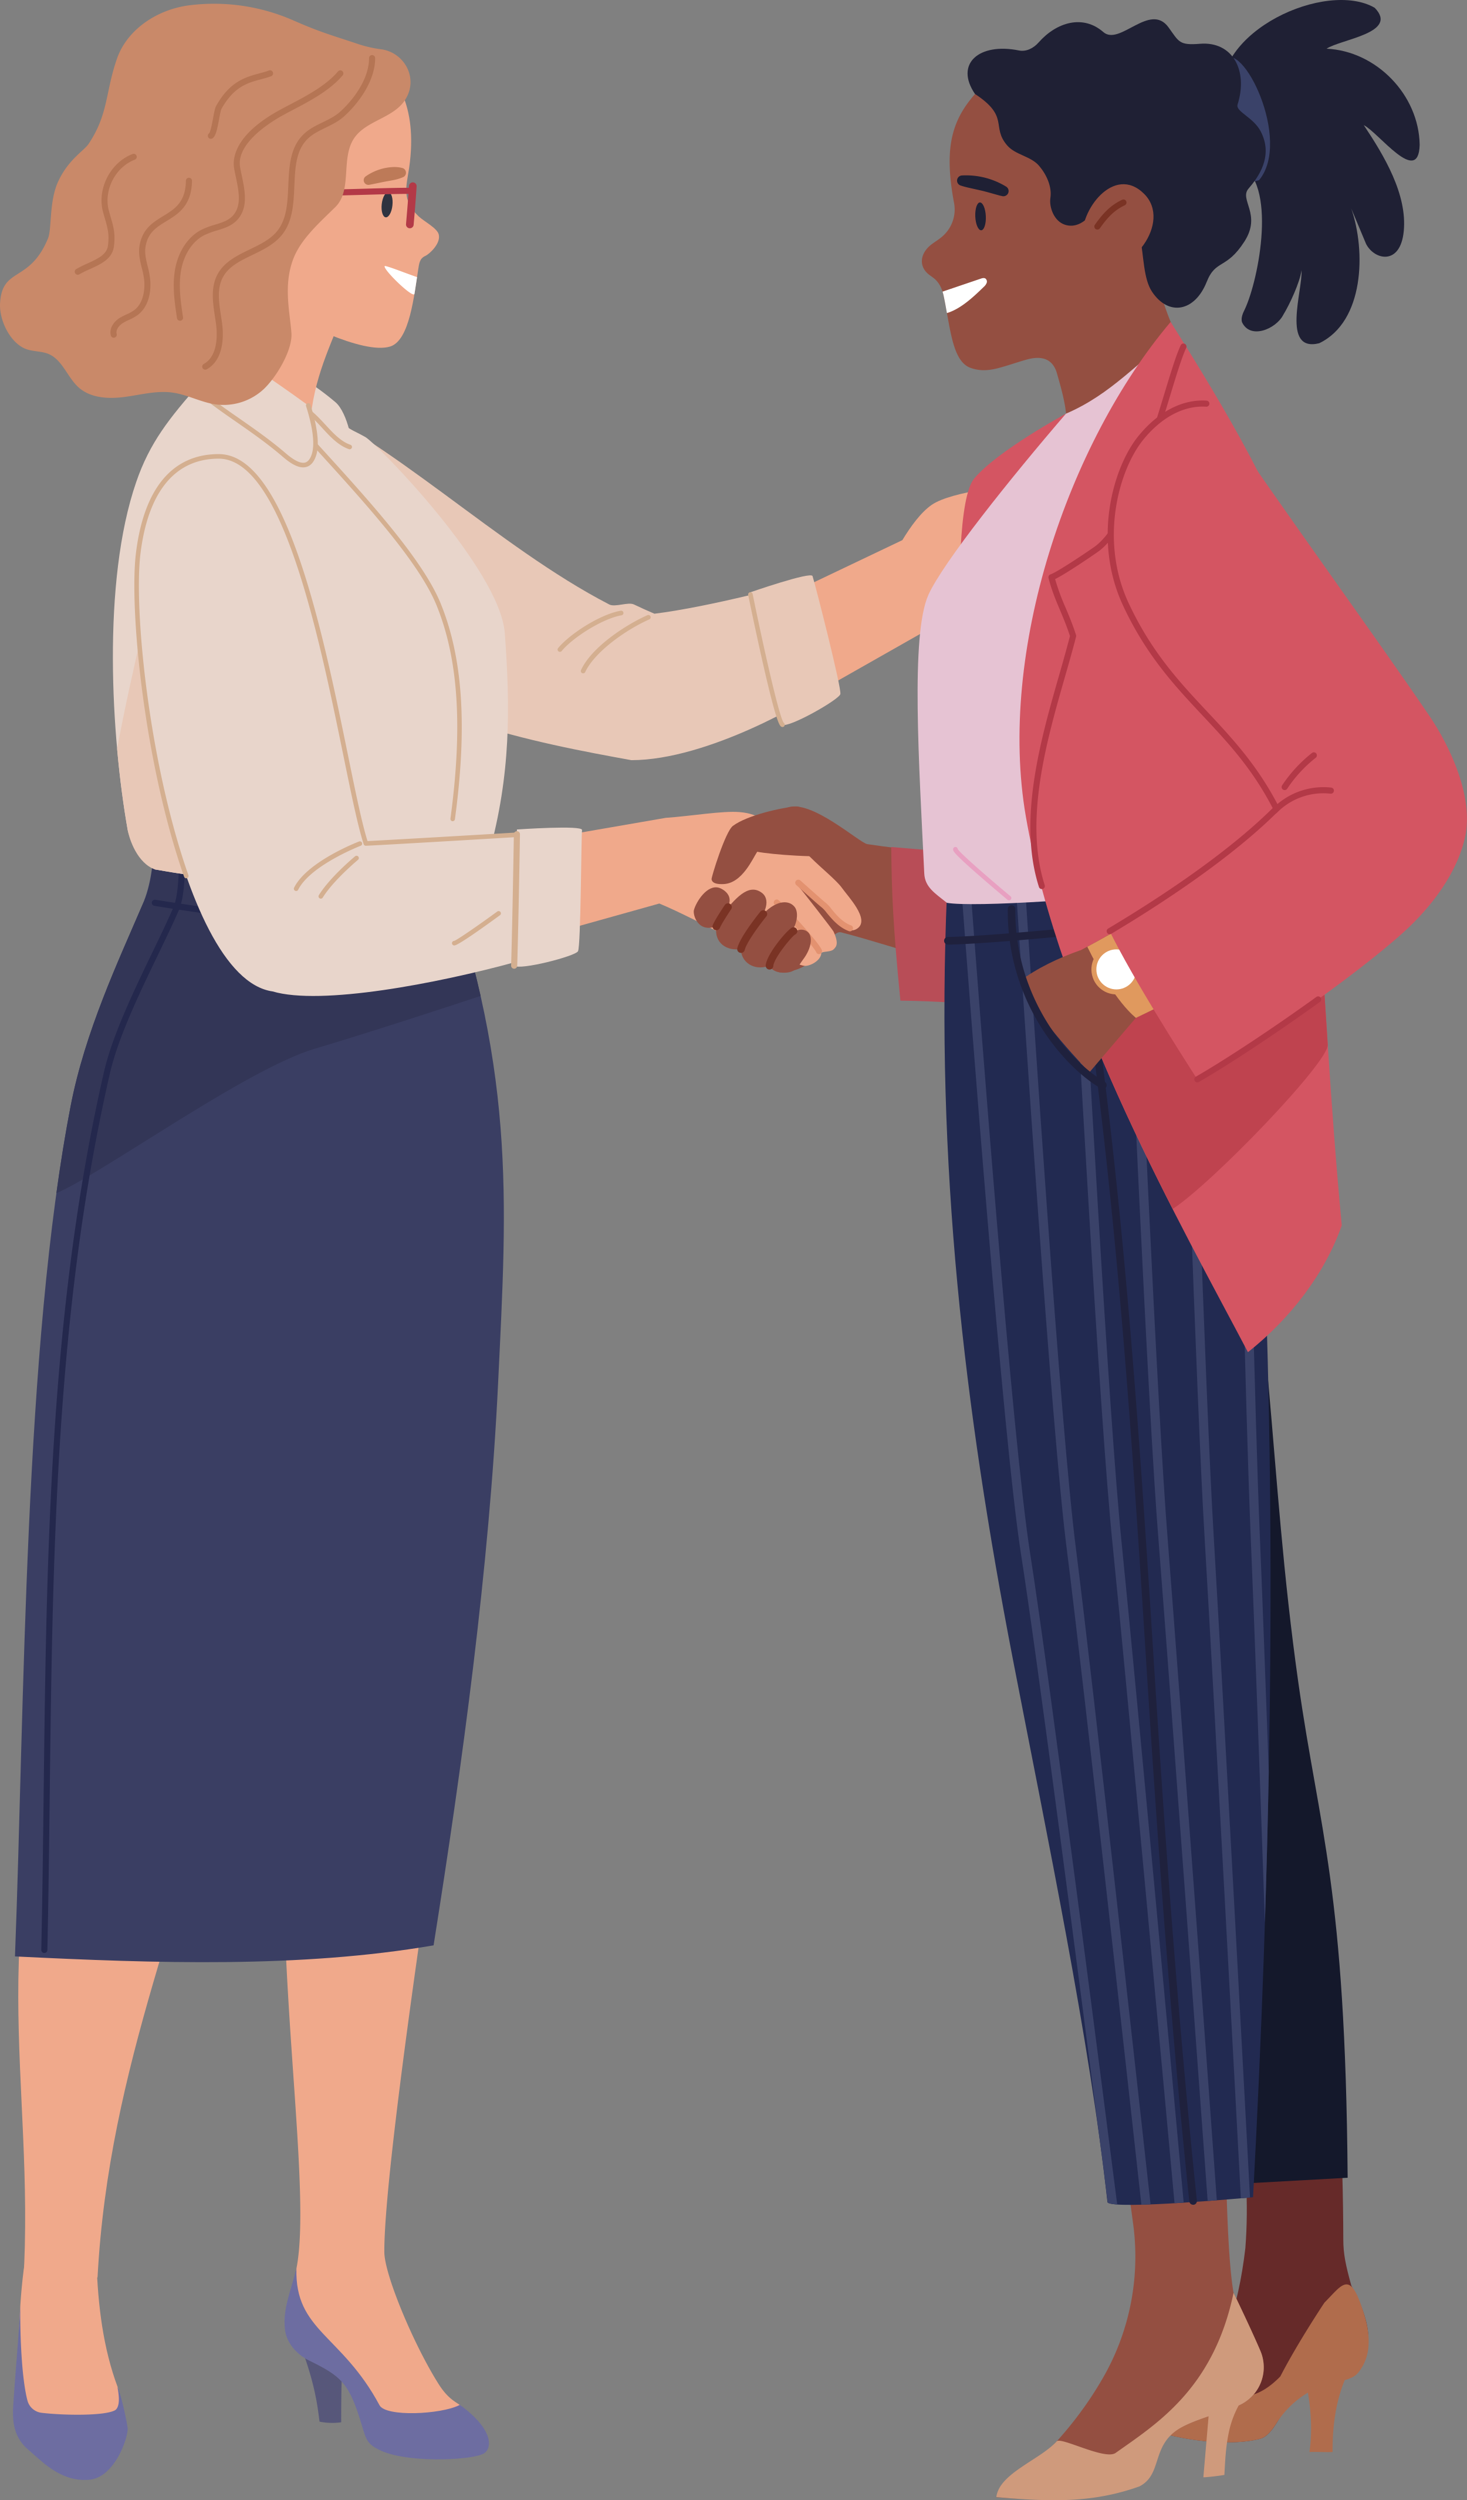 <svg xmlns="http://www.w3.org/2000/svg" viewBox="0 0 962.42 1639.72"><rect x="0" y="0" width="962.42" height="1639.72" fill="#808080" stroke="none"/><defs><style>.cls-1{fill:#57577a;}.cls-2{fill:#f0a98b;}.cls-3{fill:#e8c8b7;}.cls-4{fill:#d4af90;}.cls-5{fill:#d45562;}.cls-6{fill:#1f2034;}.cls-7{fill:#3a4269;}.cls-8{fill:#944f41;}.cls-9{fill:#fff;}.cls-10{fill:#7a3324;}.cls-11{fill:#b84d57;}.cls-12{fill:#662a29;}.cls-13{fill:#b06c4c;}.cls-14{fill:#cf9a7c;}.cls-15{fill:#14182b;}.cls-16{fill:#222a51;}.cls-17{fill:#1f213d;}.cls-18{fill:#3a3e63;}.cls-19{fill:#333657;}.cls-20{fill:#24284d;}.cls-21{fill:#e8d5cb;}.cls-22{fill:#e39270;}.cls-23{fill:#6d6da1;}.cls-24{fill:#e6c3d3;}.cls-25{fill:#e8a0c1;}.cls-26{fill:#bf434f;}.cls-27{fill:#e0995e;}.cls-28{fill:#b33947;}.cls-29{fill:#2f3340;}.cls-30{fill:#bd7a58;}.cls-31{fill:#c98969;}.cls-32{fill:#b57554;}</style></defs><g id="Layer_2" data-name="Layer 2"><g id="People"><path class="cls-1" d="M196.63,1536.75c9.77,25.86,11.47,39.44,13,51.44a42.25,42.25,0,0,0,14.2.42c0-22.13.4-31.4,1-43Z"></path><path class="cls-2" d="M666.47,318.28s-41.8,3.53-55.26,12.84c-7,4.84-13.7,14-19.22,23.12L484.26,405.58l43.81,53.08,83.86-47.59,31.71-12.5Z"></path><path class="cls-3" d="M184.59,257.42c72.18,30.67,141.6,101,215.09,139,3.81,2,12.39-1.8,16.2,0q6.74,3.21,13.45,6.08c36.64-4.55,92-19.45,98.72-21.73,5.3,17.12,3.54,54.89,10.61,72-7,6-74,45.77-124.47,45.77-61.34-11.17-155.16-28.42-220-86.22Z"></path><path class="cls-4" d="M367.31,427.5a1.52,1.52,0,0,1-.95-.33,1.51,1.51,0,0,1-.21-2.12c7.5-9.17,27.5-22.16,41.09-24.52a1.5,1.5,0,1,1,.51,3c-12.62,2.2-32.14,14.74-39.28,23.47A1.48,1.48,0,0,1,367.31,427.5Z"></path><path class="cls-4" d="M382.54,441.59a1.41,1.41,0,0,1-.63-.14,1.5,1.5,0,0,1-.73-2c7.15-15.41,30-30,43.56-36a1.51,1.51,0,0,1,2,.76,1.49,1.49,0,0,1-.76,2c-15.89,7.07-36,21.58-42.06,34.56A1.49,1.49,0,0,1,382.54,441.59Z"></path><path class="cls-5" d="M699.33,271.29s-44.93,24.28-60.21,42.53c-20.09,24-2.79,228.83-2.79,228.83l145.39-48.27Z"></path><path class="cls-6" d="M801.84,65.21c-6.58-44.69,68.21-78.45,100-60.12,16.12,16.52-22.18,20.6-31.55,26.85C903,33.46,930.88,62.24,931.37,95c-.75,27.44-27-8.12-36.67-12.93C908,102,923.32,127.42,920.92,151.71c-2.25,22.67-19.34,18.86-24.72,8.24l-9.73-23.22c9.71,27.94,8.55,74.19-21,88.37-25.07,6.24-10.73-35-11.61-47.93-1,7.88-7.83,22.57-12,29.36-4.8,9.31-21.81,16.42-27.1,4.62-.73-2.9.69-5.86,2-8.55,9.15-19.67,21.37-82.73-3.75-95.07Z"></path><path class="cls-7" d="M812,121.52l14-3.35c21.77-26.23-11.43-93.51-23.44-78.69-8.14,10-15.25,9.73-13.4,22.32C789.14,61.8,809.67,115.68,812,121.52Z"></path><path class="cls-8" d="M609.41,161.73c2.83-2.7,6.78-4.51,10.14-7.9a23.37,23.37,0,0,0,6.34-20.8c-8.59-45.62,2.55-62,26.19-83.87,2.28,27.22-1.43,45.42,34.74,57.75-3.29,24,62.49,39.63,62.49,39.63C757.52,173.71,761,201,775,225.4c-25.09,17.81-50.72,40-75.48,47.44-.74-9.49-3.72-19.53-6.12-28-3.14-11-12-11.23-19.92-9-16.94,4.87-25.26,9.33-36.49,5.52-12.39-4.19-13.4-26.26-18-47.61-1-4.66-3.08-9-7-11.78l-2-1.46C603.09,175.57,603.22,167.64,609.41,161.73Z"></path><path class="cls-6" d="M646.74,141.77c-.22-5-1.94-9-3.85-9s-3.28,4.23-3.06,9.26,1.94,9,3.85,9S647,146.8,646.74,141.77Z"></path><path class="cls-6" d="M656.4,128.4c-3.69-1-7.27-2.06-10.89-3-1-.27-6.56-1.5-7.68-1.75-2.07-.47-4.16-.91-6.38-1.59l-1.19-.37a3.39,3.39,0,0,1,.81-6.62,50.43,50.43,0,0,1,29,7.32,3.42,3.42,0,0,1-2.61,6.23l-1.06-.27Z"></path><path class="cls-9" d="M621.21,205.33c-.66-3.82-1.35-7.7-2.17-11.51-.19-.87-.43-1.72-.69-2.56l25-8.48c1-.35,2.21-.68,3.13-.11a2.52,2.52,0,0,1,.8,2.92,6.86,6.86,0,0,1-1.92,2.59C638.5,194.88,630.18,202.65,621.21,205.33Z"></path><path class="cls-6" d="M721.6,132.41c-9.06,15.61-17.34,16.77-22.87,15-7.42-2.33-10.51-11.81-9.63-17.52,1.14-7.44-2.53-15.4-7.41-21.14-5.44-6.41-15.64-7.07-21.05-13.52-10.47-12.32,1.86-18.59-21-33.59-13.53-19.87,2.74-33.81,28.78-28.55,4.84,1,9.66-1.5,12.92-5.2,11.88-13.47,29.2-18.47,42.47-6.88,10.79,9.43,30.63-19.87,42.81-3.05,6.92,9.56,6.91,11.86,20.69,10.75C808.58,27,819,46.16,811.9,68.56c-1.46,4.62,10.33,8.28,15.19,17.63,8.53,16.4-1.7,30.21-8,37.51s8.76,16.85-2.69,34.69c-11.91,18.54-18.8,11.51-24.74,26.45-7.79,19.62-25,22.78-35.85,6.52C744.21,174,757.61,131.82,721.6,132.41Z"></path><path class="cls-8" d="M710.17,157.33c-2.38-18.78,20.64-50,40.47-30.15,18.49,18.49-8.58,54.16-32.86,48.92Z"></path><path class="cls-10" d="M719.93,150.56a2,2,0,0,1-1.15-.36,2,2,0,0,1-.48-2.79c5.06-7.16,10-12.68,17.88-16.4a2,2,0,0,1,1.71,3.62c-7.07,3.35-11.49,8.26-16.32,15.09A2,2,0,0,1,719.93,150.56Z"></path><path class="cls-8" d="M647.26,562.2c-27.19-2.48-53-4.8-78.24-8.59-5.18-.77-36.69-29.56-52.32-24-3.5,14.29-2.05,93.21-5.39,108.09,27.53,0,32.38-28.31,40.55-26.23,36.78,9.35,88.59,29.33,125.13,29.33Z"></path><path class="cls-11" d="M740.48,566.76c-52-4.17-102.48-6.52-155.78-11.27.28,30.14,1.12,51.07,6,100.75,49.2.6,88.55,6.78,137.44,12.28Z"></path><path class="cls-12" d="M849.88,1103.12c18.79,115.61,31.08,249.59,31.39,365.59,0,9.48,1.53,16.72,5.2,30.07.59,2.14,16.64,26.7,9.36,46.3-3.43,9.25-10.72,16.36-30.35,16.36-20.75,0-25.16,34.51-38.88,38-24.82,6.38-63.62-2.08-71.1-6.38,4.36-12.48,20.28-17.1,31.34-31.34,14.69-18.89,25.39-46.41,30.18-87.35,9-117-48.69-231.11-68.12-350.67Z"></path><path class="cls-13" d="M892,1509.25c-7.3-19.18-12.43-9.79-23.07.85-.05.05-17.39,26-29,48.46-30.06,30.77-47.87-3.55-53.11,3.19-11.06,14.24-27,18.86-31.34,31.34,7.48,4.3,46.28,12.76,71.1,6.38,4.26-1.09,7.62-5.18,10.86-10.29a61.73,61.73,0,0,1,20.62-20c2.26,13.56,2.79,26.59,1,38.93,4.57-.21,10.6.24,15.16,0-.11-15.85,1.9-32.4,8-47.2,3.84-1,6.84-2.46,8.64-4.64C902.06,1542.75,898,1524.89,892,1509.25Z"></path><path class="cls-8" d="M789.57,1092.86c18.49,149.43,9.85,353.45,19.7,410.88,4.53,9.31,12.6,26.25,17.58,38a27.4,27.4,0,0,1-14.86,36.2c-14.14,5.66-29.87,9.42-39.22,15.46-17.48,11.29-10.14,24.89-25.32,32.65-29.89,10.68-56.42,15-93.8,11.7,35.67-27.84,57.21-55.49,71.15-80.4a159.37,159.37,0,0,0,18.56-99.09c-14-104.85-30.08-196.13-43.54-305Z"></path><path class="cls-14" d="M826.85,1541.69c-5-11.7-13.05-28.64-17.58-38-13.15,63.1-50.82,86.15-77.34,105-7,5-35.87-10.73-38.72-7.56-10.81,12-37.79,21-39.56,36.56,37.38,3.27,63.91,3.63,93.8-7,15.19-7.77,7.84-26,25.32-37.31,5.19-3.35,12.35-6,20.12-8.67l-3.43,39.93c.61.23,9.8-.78,13.79-1.51.49-9,.9-17.88,2.65-26.59a64.14,64.14,0,0,1,6.69-18.88A27.41,27.41,0,0,0,826.85,1541.69Z"></path><path class="cls-15" d="M803.8,714.9c31.63,137.78,28.12,248.25,47.92,388.22,13.94,98.53,30.91,134.37,32.4,325.11l-114.23,6.33L630.35,783.17Z"></path><path class="cls-16" d="M787.78,572.15c31.74,69.41,58.63,102.83,63.6,158,2.55,28.42-15.74,54.33-22.32,83.24,8.55,207.54,4.13,420.21-7,627.62,0,0-92.16,8.58-95.51,3.31-11.75-107.08-39.49-239.42-62-355.86-31.93-165-50.9-324.82-43.28-503.06C662.35,584.1,724.49,582.42,787.78,572.15Z"></path><path class="cls-7" d="M736,1013.48c-8.6-82.67-23.88-361.47-27.68-432.2l-6,.44c3.82,70.94,19.09,349.62,27.71,432.37,10,99.36,36.36,385.6,40.52,430.84l6-.37C772.47,1399.9,746.05,1113,736,1013.48Z"></path><path class="cls-7" d="M754.82,1445.72c-4.94-44.84-37.27-337.55-48.93-429.86-10.12-78.43-28.57-359.62-33.26-432.39l-6,.28c4.67,72.65,23.15,354.24,33.3,432.87,11.62,91.95,43.76,382.95,48.87,429.29C750.74,1445.86,752.75,1445.8,754.82,1445.72Z"></path><path class="cls-7" d="M675.74,1018.24c-11.67-74.47-33.38-359.74-38.87-433.35l-6,.2c5.48,73.25,27.24,359.31,38.95,434.07,10.94,69.89,38.74,284.09,51.48,383.06q2,14.55,3.68,28.64c.7,5.49,1.29,10.08,1.75,13.66.75.63,2.95,1,6.21,1.27C726.73,1397.27,689,1102.66,675.74,1018.24Z"></path><path class="cls-7" d="M832.37,1162c-2.11-59.15-4.22-115.59-5.9-155.69-3.26-77.58-7.55-271.07-9.74-375.65l-6.26-12.15c2.1,101,6.61,307.27,10,388,2.62,62.37,6.26,164.29,9.36,254.43Q831.44,1211.55,832.37,1162Z"></path><path class="cls-7" d="M766.18,1011.09C759.06,923.68,746.89,644.8,744,578l-6,.64c2.89,67.45,15,345.57,22.15,432.91,8.34,106.37,28.79,386.17,32.13,431.89l6-.45C795,1397.21,774.52,1117.47,766.18,1011.09Z"></path><path class="cls-7" d="M796.32,1008.69c-5.66-93-14.72-375.56-16.61-435.28-2,.3-4,.6-6,.88,1.94,61.19,11,342.08,16.6,434.76,6.68,113.13,21.25,385.74,23.75,432.66l6-.53C817.52,1393.66,803,1121.67,796.32,1008.69Z"></path><path class="cls-17" d="M621.88,619.5a2.5,2.5,0,0,1,0-5c29.19-.57,95.7-7.33,144.26-12.28,12.8-1.3,24.9-2.53,34.81-3.5a2.5,2.5,0,0,1,.49,5c-9.91,1-22,2.2-34.79,3.5-48.65,4.95-115.28,11.73-144.67,12.3Z"></path><path class="cls-17" d="M782.72,1445.94a2.49,2.49,0,0,1-2.48-2.24C767,1317.92,758.09,1187,751.77,1087c-11.61-183.56-22.68-337.34-50.2-505.57a2.5,2.5,0,0,1,4.93-.81c27.56,168.46,38.64,322.37,50.26,506.06,6.32,100,15.27,230.86,28.45,356.55a2.49,2.49,0,0,1-2.22,2.75Z"></path><path class="cls-2" d="M301.92,1095.87S251.74,1410,252.14,1477c.09,14.92,19.4,61,35.72,86.7,9.06,14.26,15.63,11.34,17.68,19.16,2.72,10.38-31.13,15.33-54.51,12.84-19.93-23.53-21.57-39.86-44.12-50.66a32.1,32.1,0,0,1-17.75-35.62c1.75-8.16,4.41-14.59,5.31-21.63,12.88-65.36-28.93-272.56,5.56-400.37Z"></path><path class="cls-2" d="M155.21,1109.29c-31.76,137-83.83,244.9-91.22,384.34-12.91.6-36.84-1.94-48.74,4.1,8.24-134.89-29.27-237.31,36.94-388.44Z"></path><path class="cls-2" d="M63.33,1483.7c.9,28.29,4.35,56.43,13.89,81.9,1.5,4,6,21.9,2.09,29.42-4.84,9.23-15,21.42-21.77,28.47-8.74-2.13-47.63-30-46.6-50.79,1.41-28.81,1-60.51,5.3-89Z"></path><path class="cls-18" d="M285.42,553.82C339,698.93,332.58,785.83,326.78,907s-23.53,250.59-42.33,368.82c-87.33,15-182.09,11.81-274.63,7.26,6.31-163.77,5.86-399.35,36.56-557.86,9.41-48.62,31.25-94.89,47.16-132,5.25-12.25,8.07-29.31,6.95-48.65Z"></path><path class="cls-19" d="M93.54,593.17h0c-15.91,37.11-37.75,83.38-47.16,132-3.52,18.17-6.63,37.37-9.39,57.35,30-12.7,124.36-81.35,169.57-94.75,34.24-10.14,85.75-27,108.74-34.6q-2.32-10.33-5.1-21c-.19-.74-.37-1.47-.57-2.21-.14-.55-.3-1.11-.44-1.67-.38-1.42-.76-2.85-1.15-4.29,0-.15-.08-.31-.13-.46-4.31-15.84-9.39-32.32-15.34-49.64-.06-.19-.13-.37-.2-.56q-3.28-9.57-6.95-19.47l-184.93-9.3C101.61,563.86,99.37,581.19,93.54,593.17Z"></path><path class="cls-20" d="M29.08,1280.84h0a2,2,0,0,1-2-2c.73-34,1.15-68.49,1.55-101.9,1.86-156.14,3.8-317.6,39.52-473.67,5.5-24.05,19.53-53.16,31.9-78.84,5-10.31,9.66-20,13.42-28.67,2.63-6,3.17-13.7,3.69-21.12.46-6.54.93-13.31,2.83-19.17a2,2,0,0,1,3.8,1.24c-1.74,5.39-2.2,11.91-2.64,18.21-.54,7.76-1.11,15.78-4,22.43-3.8,8.71-8.5,18.47-13.48,28.81-12.29,25.49-26.21,54.39-31.61,78C36.42,859.77,34.49,1021,32.63,1177c-.4,33.42-.82,68-1.55,101.93A2,2,0,0,1,29.08,1280.84Z"></path><path class="cls-20" d="M277.23,610.09c-51.85,0-108.5-5.17-175.94-16a2,2,0,0,1,.64-4c78.16,12.52,141.76,17.45,200.17,15.51a2,2,0,1,1,.13,4Q289.9,610.09,277.23,610.09Z"></path><path class="cls-21" d="M131.39,251.2c-20.65,23.3-33.26,39.41-42,64.85C66.7,381.74,73.07,483.73,83.77,544.33c1.17,6.59,11.44,19,17.84,25.86,60.92,11,142.39,16,200.56,10.89,6.25-3.54,17.43-16.87,18.53-20.84,14.56-52.63,14-96.46,10.49-144.84-3-41.87-84-124.54-91.48-128.76s-15.57-7.72-23.22-11.15C188.33,262.86,160.08,256.24,131.39,251.2Z"></path><path class="cls-3" d="M104.42,368S85.59,442.84,76.84,491.2c1.76,19.54,4.21,37.68,6.93,53.13,1.17,6.59,6.51,21.77,17.84,25.86,37.82,6.81,83.56,11.34,126.73,12.56C169.73,513.63,104.42,368,104.42,368Z"></path><path class="cls-2" d="M552.33,582.28c-3.27-4.67-14.11-13.54-19.81-19.25-9.51-9.53-19.57-16.84-22.89-18.7-7.53-4.24-10.25-10.55-24.28-11.72-11.26-1-32.62,2.69-48.57,3.75L262.65,566.49l-2.52,74.33,172.41-48.26c26.29,10.86,70.34,37,79.7,35.12,1.21-.25,12.83,6.21,16.55,5.77,4.66-.56,10.05-4.47,10.05-8.56,1.8-1.06,6.29-.54,8-2.24s3.72-3.53,0-11.72c-.53-1.16-21.21-27.72-23.07-29.76.28-.56,20.87,16.87,21.3,17.3,6.2,6.19,11.17,15.07,17.59,10.32C570.75,602.81,556.24,587.86,552.33,582.28Z"></path><path class="cls-22" d="M537.35,625.77a2,2,0,0,1-1.81-1.16c-2.36-5.14-24.73-29.08-27-31a2,2,0,0,1,1.69-3.59c1.33.44,10.27,10.25,14,14.44,6,6.59,13.35,15.14,14.86,18.44a2,2,0,0,1-1,2.65A2.08,2.08,0,0,1,537.35,625.77ZM509,593.85Zm0,0Z"></path><path class="cls-22" d="M557.63,610.79a1.84,1.84,0,0,1-.68-.12c-6.68-2.42-11.25-8-14.58-12a22.35,22.35,0,0,0-3.25-3.53c-.89-.56-10.86-9.45-16.73-14.71a2,2,0,1,1,2.67-3c5.81,5.2,15.35,13.69,16.26,14.35a22.09,22.09,0,0,1,4.13,4.33c3,3.69,7.21,8.75,12.86,10.79a2,2,0,0,1-.68,3.88Z"></path><path class="cls-21" d="M143.49,299.31c57.06,0,80.72,205.3,96.54,253.86,16.61-.81,64.38-3.63,101.73-5.86-1.06,24.74-.2,57.21-3.2,83.53-51.7,14.17-128,28.77-159.68,19.38-63.33-9-95.8-226.27-88.18-287.53C93.13,343.15,101.58,299.31,143.49,299.31Z"></path><path class="cls-4" d="M298.1,620.06a1.5,1.5,0,0,1-.15-3c2.09-.64,16.09-10.36,28.29-19.26a1.5,1.5,0,0,1,1.76,2.43C315.6,609.28,300.35,620.06,298.1,620.06Zm0-3Z"></path><path class="cls-4" d="M122.19,576a1.49,1.49,0,0,1-1.41-1C94.65,500.46,84.62,399.36,89.21,362.51c5.26-42.33,24-64.7,54.28-64.7,19.79,0,37.21,22.76,53.24,69.6,13.44,39.28,23.44,88.17,31.48,127.46,4.9,24,9.16,44.82,12.9,56.75,18.9-1,70.86-4,100.56-5.81a1.5,1.5,0,1,1,.18,3c-30.33,1.82-83.88,5-101.75,5.87a1.5,1.5,0,0,1-1.5-1c-3.87-11.89-8.25-33.34-13.33-58.17C209.41,418,185.46,300.81,143.49,300.81c-28.51,0-46.26,21.46-51.31,62.07-4.54,36.57,5.44,137,31.43,211.12a1.51,1.51,0,0,1-.92,1.92A1.69,1.69,0,0,1,122.19,576Z"></path><path class="cls-23" d="M301.73,1577.2c-.19.14-.14,0-.56.24-12,6-48,7.8-52.19,0-24.93-46.51-55.63-48.74-54.51-89.67-3.95,15.58-8.87,26.13-7.58,39.58.86,9,7.64,16.71,15.77,20.7,21.2,10.42,26.51,14.6,34.88,43.07,2.75,9.35,3.68,12.15,12.56,16.18,17,7.72,55.35,6.52,66.23,2.33C322.84,1607.13,325.26,1594.32,301.73,1577.2Z"></path><path class="cls-23" d="M77.06,1565.66c1.88,9.11.7,13.89-1.8,15.17-7,3.59-32.77,3.36-48,1.56a10.91,10.91,0,0,1-9.24-8c-3.89-14.82-4.95-44-4.69-62.4-1.26,23.53-3.25,43.64-4.65,65.77-.66,10.43.39,20.71,9.77,28.75,9.9,8.48,22,21.62,40.56,19.72,14.51-1.49,23.63-22.7,24.74-32.56C84.09,1590.83,78.42,1566.42,77.06,1565.66Z"></path><path class="cls-24" d="M770.73,219.72c-24.07,17.3-41.59,38.8-71.4,51.57C662.54,314,618.71,368.91,609.13,390c-11.86,26.09-6.13,111.88-2.78,182.77.43,9,6.7,12.83,14.88,19.34,17.22,3,102.3-2.16,166.52-10.8,0,0,42-179.13,34.87-240.44C818.38,304.19,770.73,219.72,770.73,219.72Z"></path><path class="cls-25" d="M662,590.48a1.46,1.46,0,0,1-1-.35c-.08-.07-8.9-7.42-17.6-15-18.1-15.73-18.1-17-18.1-18a1.5,1.5,0,0,1,3-.31c1.4,2.52,18.81,17.76,34.65,31a1.5,1.5,0,0,1-1,2.65Zm-33.66-33.32h0Z"></path><path class="cls-5" d="M768,211.12c-67.26,79.54-113.71,216.25-95,324.37,22.35,129,103,270,145.71,351.32,28.24-22.32,50.63-52,61.55-83.15C865.48,647.13,864.52,496,840.59,345.82,830.18,307.51,769.63,214.08,768,211.12Z"></path><path class="cls-26" d="M867.55,629.85q-1.72-27.44-3.5-54.71L703.17,644.35c19,52.35,43.17,103.41,66.16,148.53C795.27,776,871.74,696.55,871.08,685.13Q869.25,657.4,867.55,629.85Z"></path><path class="cls-8" d="M870,607l-36-64.7c-38.14,30.1-82.24,58.12-125.21,81l-.07-.08c-14.48,5.07-28.38,11.77-39.91,20.36,10.85,23.73,45.9,59.68,45.9,59.68l30.46-35.71Z"></path><path class="cls-27" d="M729,612.25q-7.85,4.44-15.67,8.66c17.81,36.43,31.92,46.64,31.92,46.64l13-6.29S740.86,631.1,729,612.25Z"></path><circle class="cls-27" cx="732.4" cy="635.75" r="16.37" transform="translate(-126.47 185.28) rotate(-13.28)"></circle><circle class="cls-9" cx="732.4" cy="635.75" r="13.13"></circle><path class="cls-17" d="M723.56,714.22a2.45,2.45,0,0,1-1.25-.34c-14-8.14-28.84-23.39-39.65-40.79a142.61,142.61,0,0,1-21.51-76.93,2.49,2.49,0,0,1,2.5-2.47h0a2.49,2.49,0,0,1,2.47,2.52c-.6,57.79,34.76,99.45,58.67,113.35a2.5,2.5,0,0,1-1.26,4.66Z"></path><path class="cls-28" d="M683.5,583.09a2,2,0,0,1-1.9-1.39c-14-43.77,1.09-96.51,13.24-138.89,2.59-9,5-17.6,7.11-25.66-2.15-6.61-4.43-12-6.64-17.27-2.81-6.69-5.47-13-7.42-20.81a2,2,0,0,1,1.33-2.39c4.43-1.44,25.14-15.45,28.9-18.14,19.51-14,35.1-65.3,45.42-99.22,4.5-14.81,8.06-26.51,11.05-32.87a2,2,0,0,1,3.62,1.71c-2.87,6.09-6.57,18.25-10.85,32.33C756.26,297,741.06,347,720.45,361.78c-1.76,1.27-20.79,14.38-28.25,18a141.42,141.42,0,0,0,6.8,18.58c2.3,5.46,4.68,11.11,6.94,18.14a2,2,0,0,1,0,1.11c-2.11,8.28-4.63,17.05-7.29,26.33-12,41.86-26.93,93.95-13.27,136.57a2,2,0,0,1-1.29,2.51A1.91,1.91,0,0,1,683.5,583.09Z"></path><path class="cls-4" d="M297,538.57h-.2a1.51,1.51,0,0,1-1.29-1.69c8.12-60.16,5.23-104.61-9.11-139.88-11.46-28.21-46.9-67.13-78.17-101.47l-4.27-4.69a1.49,1.49,0,0,1-.36-.72l-3-14.69a1.49,1.49,0,0,1,1.17-1.77,1.51,1.51,0,0,1,1.77,1.17l2.87,14.3,4,4.38c31.44,34.53,67.07,73.66,78.73,102.36,14.54,35.77,17.5,80.71,9.31,141.41A1.5,1.5,0,0,1,297,538.57Z"></path><path class="cls-21" d="M137.57,228.37c18.45-4.25,55,12.06,82.51,35.41,8.11,6.88,12.49,30.46,9.37,29.39-11.81-4-19-18.57-29.58-24.93C181.15,247.73,159.21,240.07,137.57,228.37Z"></path><path class="cls-4" d="M229.45,294.67a1.67,1.67,0,0,1-.49-.08c-7-2.41-12.44-8.28-17.66-14-3.82-4.15-7.78-8.45-12.21-11.11a1.4,1.4,0,0,1-.33-.27c-14.33-15.7-30.34-23.66-47.29-32.08-4.78-2.38-9.73-4.84-14.61-7.48a1.5,1.5,0,1,1,1.43-2.64c4.83,2.61,9.75,5.06,14.52,7.43,16.39,8.15,33.34,16.58,48,32.58,4.71,2.88,8.76,7.29,12.68,11.54,5,5.4,10.1,11,16.42,13.15a1.5,1.5,0,0,1-.48,2.92Z"></path><path class="cls-2" d="M226.26,201.07c-6.56,20.23-19.07,41.68-22.37,72.08-22.27-7.21-54.47-16.11-75.1-18.62,11.75-25.63,21.07-59.66,29.77-82.8Z"></path><path class="cls-2" d="M247.61,39.49c10.37,8.95,27,28.3,20.79,70.69-1.76,12-5.16,20.91,6.28,31.73,3.38,3.2,12,7.65,13.12,11.72,1.67,6-6.19,13.06-8.79,14.23-3.71,1.68-4,4.76-4.63,8.78-2.72,16.81-5.51,46.57-18.38,50.61-18,5.64-63.29-18.13-71.54-23.63-31.44-21-26.11-32.13-26.76-61.52-.38-17.7,2.68-35.28,10.08-51.25C182.58,58.91,217,35.83,247.61,39.49Z"></path><path class="cls-29" d="M257.45,134.68c.5-4.55-.66-8.41-2.6-8.63s-3.92,3.3-4.42,7.85.66,8.41,2.6,8.63S257,139.23,257.45,134.68Z"></path><path class="cls-30" d="M264.49,116.15c-3.7,1.68-7.38,2.13-11.2,2.84s-7.25,1.51-11,2.21a3.08,3.08,0,0,1-2.48-5.46,34,34,0,0,1,17.94-6.17,21.29,21.29,0,0,1,6.21.61,3.2,3.2,0,0,1,.53,6Z"></path><path class="cls-9" d="M252.54,174.42c3.47.64,12.76,4.46,21.06,7.32-.53,3.49-1.08,7.3-1.73,11.17a.92.92,0,0,1-.54.18C267.94,193,250.17,175.4,252.54,174.42Z"></path><path class="cls-21" d="M202.22,265.9c2.11,6.62,6.83,22.7,3.78,32.29-3.72,11.72-12.83,5.95-19.34.37C164,279.13,142,268.05,125.22,251.66c.73-11.42,4.93-22.6,11.17-32.73C158.56,236.24,175.31,246.28,202.22,265.9Z"></path><path class="cls-4" d="M198.89,306.52c-4.66,0-9.66-3.78-13.21-6.82-10.58-9.06-20.89-16.22-30.85-23.14-11.14-7.73-21.66-15-30.66-23.83a1.5,1.5,0,1,1,2.09-2.15c8.83,8.62,19.25,15.86,30.28,23.51,10,7,20.4,14.17,31.09,23.33,5.52,4.73,9.76,6.72,12.59,5.92,1.88-.54,3.35-2.42,4.36-5.6,2-6.4.72-17.25-3.79-31.39a1.5,1.5,0,0,1,2.86-.91c4.69,14.73,6,26.21,3.78,33.2-1.33,4.21-3.48,6.76-6.39,7.58A7.81,7.81,0,0,1,198.89,306.52Z"></path><path class="cls-28" d="M268.87,149.71h-.21a2.51,2.51,0,0,1-2.29-2.7c.08-1,.18-2.11.29-3.45.43-5,1.08-12.61,1.66-21.62a2.5,2.5,0,1,1,5,.32c-.58,9.06-1.23,16.68-1.66,21.73-.12,1.33-.21,2.48-.29,3.43A2.5,2.5,0,0,1,268.87,149.71Z"></path><path class="cls-28" d="M214.63,128.28a2,2,0,0,1,0-4c6.51,0,15.67-.26,25.36-.54,10.76-.31,21.88-.63,29.36-.57a2,2,0,0,1,0,4h0c-7.39-.06-18.48.26-29.2.57C230.39,128,221.2,128.28,214.63,128.28Z"></path><path class="cls-31" d="M249.67,32.27c14.7,1.76,24,17.18,17.59,30.55A23.28,23.28,0,0,1,263,69c-8.84,9.13-23.83,11.24-30.82,21.86-8.71,13.26-.92,33.93-12.25,45-10.85,10.64-22.58,21.06-27.49,33.86-6.7,17.44-2.24,35-1.25,48.71.81,11.26-10,29.1-18.23,36.82a38.68,38.68,0,0,1-31.23,10c-9.81-1.34-18.81-6.45-28.62-7.79-10.41-1.43-20.85,1.48-31.26,2.86s-22,.9-30-6c-7.6-6.62-10.74-18.28-20-22.17-4.83-2-10.43-1.46-15.27-3.44-10-4.1-17-18.57-16.56-29.36C1.15,174.66,19.19,186,31.47,156.42c2.64-6.36.62-24.22,6.7-37.39,6.7-14.51,16.95-20.14,20-24.72,13-19.5,10.86-33.48,18.5-55.65C83.46,19,103.49,6.14,124.12,3.49a129.49,129.49,0,0,1,68.12,9.8c17.83,7.82,23.76,9.27,42.23,15.43A79.74,79.74,0,0,0,249.67,32.27Z"></path><path class="cls-32" d="M118.11,210.37a2,2,0,0,1-2-1.71c-1.53-10.26-3.11-20.87-1.35-31.49,2-12,8.5-21.94,17.42-26.49a52.68,52.68,0,0,1,8.93-3.34c5.25-1.61,9.78-3,12.79-7.32,4.5-6.44,2.63-15.31.83-23.9-.4-1.92-.82-3.9-1.15-5.81-1-6.06-.16-22,30.78-38.62,1.84-1,3.74-2,5.66-3,11.18-5.88,23.84-12.53,31.72-21.84a2,2,0,0,1,3.05,2.59c-8.38,9.9-21.41,16.75-32.91,22.79-1.91,1-3.79,2-5.62,3-7.45,4-31.53,18.35-28.74,34.42.32,1.84.71,3.7,1.13,5.67,1.88,9,4,19.15-1.47,27-3.8,5.46-9.44,7.18-14.9,8.85a51.27,51.27,0,0,0-8.29,3.08c-7.79,4-13.5,12.79-15.29,23.59-1.65,10-.12,20.29,1.37,30.24a2,2,0,0,1-1.68,2.28Z"></path><path class="cls-32" d="M134.7,242.45a2,2,0,0,1-1-3.75c9.71-5.46,8.82-20.28,8-26.4-.2-1.47-.43-3-.65-4.45-1.45-9.48-2.94-19.29,1.64-27.89,4.43-8.31,13-12.43,21.21-16.41,6.65-3.2,13.52-6.52,17.93-12,6.35-7.87,6.81-18.55,7.31-29.86.53-12.24,1.08-24.9,9.92-33.53,3.7-3.61,8.31-5.86,12.77-8,4.07-2,7.92-3.86,11.08-6.68,9.28-8.29,19.21-21.94,19.21-35.36a2,2,0,0,1,2-2h0a2,2,0,0,1,2,2c0,14.74-10.62,29.47-20.55,38.34-3.57,3.19-7.85,5.28-12,7.3-4.36,2.13-8.49,4.14-11.72,7.3-7.71,7.53-8.21,18.85-8.73,30.85-.5,11.45-1,23.29-8.19,32.19-5,6.16-12.25,9.68-19.3,13.08-8,3.87-15.6,7.52-19.42,14.68-4,7.43-2.57,16.57-1.22,25.41.23,1.51.46,3,.66,4.51,1,6.93,1.86,23.76-10,30.43A2.05,2.05,0,0,1,134.7,242.45Z"></path><path class="cls-32" d="M74.64,221.52A2,2,0,0,1,72.71,220c-1.23-4.55,1.93-9,5.61-11.37A38.76,38.76,0,0,1,83,206.21a28.75,28.75,0,0,0,4.94-2.72c6.84-5.06,7-15,6.73-19A51.26,51.26,0,0,0,93,175.69c-1.13-4.65-2.29-9.47-1.49-14.4,1.81-11.14,8.82-15.45,15.61-19.62,7.52-4.61,14.62-9,14.84-23.1a2,2,0,0,1,2-2h0a2,2,0,0,1,2,2c-.26,16.33-9,21.71-16.75,26.45-6.57,4-12.24,7.52-13.75,16.85-.67,4.14.35,8.35,1.43,12.82a55.6,55.6,0,0,1,1.72,9.5c.63,9.88-2.41,18.07-8.34,22.45a32.21,32.21,0,0,1-5.62,3.13,33.87,33.87,0,0,0-4.2,2.2c-2.38,1.54-4.62,4.37-3.91,7a2,2,0,0,1-1.41,2.46A2.41,2.41,0,0,1,74.64,221.52Z"></path><path class="cls-32" d="M51,180.19a2,2,0,0,1-1-3.72,75.49,75.49,0,0,1,7.37-3.67c6.5-3,12.64-5.73,13.44-11.62,1-7.44-.13-11.37-2-17.89-.36-1.25-.75-2.57-1.15-4C63.43,124.12,72.31,106.58,87,101a2,2,0,0,1,1.43,3.74c-12.85,4.9-20.61,20.23-17,33.48.39,1.43.77,2.74,1.13,4,1.91,6.54,3.29,11.27,2.15,19.55-1.1,8.08-8.55,11.46-15.74,14.72a72,72,0,0,0-7,3.47A2,2,0,0,1,51,180.19Z"></path><path class="cls-32" d="M138.35,91.05a2,2,0,0,1-1.58-.77,2,2,0,0,1,.36-2.81c1-.92,2.07-6.8,2.66-10,.77-4.11,1.27-6.71,2.07-8.12,9-16,19.26-18.79,28.28-21.21,2.22-.6,4.32-1.16,6.3-1.91A2,2,0,0,1,177.85,50c-2.16.81-4.36,1.4-6.67,2-8.67,2.33-17.62,4.74-25.84,19.31-.51.91-1.12,4.23-1.62,6.89-1.23,6.67-2.13,10.84-4.14,12.4A2,2,0,0,1,138.35,91.05Z"></path><path class="cls-5" d="M728,610.7c15.9,32.14,45.86,79.07,57.49,97.16,32.93-19,102.25-66.49,135.65-96.79,18-16.33,35.25-39,40.16-62.83,5.21-25.24-9.13-57.5-23.61-78.82-34.67-51.05-93.84-132.1-142.79-204.17-16-3.51-36.13,9.29-46.49,21.94-15.39,18.81-29.55,66.94-9.81,109.23,29,62,69.71,77.12,98.76,134C808.69,559.12,765.69,588.22,728,610.7Z"></path><path class="cls-28" d="M785.52,709.86a2,2,0,0,1-1-3.73c19.78-11.4,50.82-31.93,79.08-52.3a2,2,0,0,1,2.34,3.25c-28.36,20.44-59.54,41.06-79.42,52.52A2,2,0,0,1,785.52,709.86Z"></path><path class="cls-28" d="M728,612.7a2,2,0,0,1-1-3.72c32.46-19.38,77.36-48.72,107.94-79-13.57-26.13-29.33-42.94-46-60.73-18.11-19.31-36.84-39.29-52.12-72-11.47-24.58-11.15-48.37-8.85-64,2.69-18.39,9.77-36.08,18.92-47.34,13-15.95,28.83-24.17,44.66-23.17a2,2,0,0,1,1.86,2.12,2,2,0,0,1-2.12,1.87c-14.52-.93-29.17,6.78-41.29,21.7-15.71,19.32-29.06,65.33-9.55,107.13,15,32.16,33.51,51.9,51.4,71,16.39,17.48,33.34,35.56,47.32,62.94a2,2,0,0,1-.37,2.32c-30.88,30.89-76.72,60.87-109.75,80.59A2,2,0,0,1,728,612.7Z"></path><path class="cls-28" d="M836.3,533.64a2,2,0,0,1-1.39-.56,2,2,0,0,1,0-2.83,46.73,46.73,0,0,1,38.42-13.73,2,2,0,1,1-.47,4A42.68,42.68,0,0,0,837.74,533,2,2,0,0,1,836.3,533.64Z"></path><path class="cls-28" d="M842.79,518.16a1.94,1.94,0,0,1-1.1-.33,2,2,0,0,1-.56-2.77,91.49,91.49,0,0,1,19.57-21.23,2,2,0,1,1,2.48,3.14,87.31,87.31,0,0,0-18.72,20.3A2,2,0,0,1,842.79,518.16Z"></path><path class="cls-8" d="M455.24,596.85c1.5-5.5,8.76-17,16.55-14.6,2,.61,13.43,6,1.63,17.85,8.45-9.93,17.35-21.62,26.61-14.39,3.46,2.7,5.83,9.86-6.17,22.93,10.38-17.53,22.66-20.06,27.53-13.74,2.93,3.8,1.64,13.3-5.35,20.29,5.29-6,10.44-6.46,13.52-4.28,4.11,2.93,2.71,11.17-2.49,18.07-3.47,4.61-4.86,9.35-13.63,8.93-2.2-.11-6.57-.57-8.6-4.55-11,3.95-19-3.3-18.72-11-9,1.59-17.79-3.71-16.17-14.82C457.74,612,454.44,599.8,455.24,596.85Z"></path><path class="cls-8" d="M522.28,528.89c-9,.63-32.08,5.7-41.47,12.76-5,3.77-14.22,33.81-14,35,.5,3.09,4.76,3.29,7.88,3.16,12.35-.53,19.2-17,22.08-21.2,9,1.75,41,4.39,57,2.12C553.72,560.76,531.25,528.25,522.28,528.89Z"></path><path class="cls-10" d="M522.93,609.77a2.48,2.48,0,0,0-3.21-1.47c-2.92,1.08-16.82,17.35-17.37,24.88a2.5,2.5,0,0,0,2.31,2.68h.18a2.51,2.51,0,0,0,2.5-2.31c.39-5.36,12.2-19.48,14.22-20.6A2.53,2.53,0,0,0,522.93,609.77Z"></path><path class="cls-10" d="M502.36,597.51a2.49,2.49,0,0,0-1.57-.56h0a2.49,2.49,0,0,0-1.94.92c-1.36,1.67-13.35,16.57-15.15,24a2.49,2.49,0,0,0,1.84,3,2.32,2.32,0,0,0,.59.07,2.49,2.49,0,0,0,2.43-1.9c1.24-5.07,9.81-16.59,14.17-22A2.5,2.5,0,0,0,502.36,597.51Z"></path><path class="cls-10" d="M479,592.83a2.49,2.49,0,0,0-3.47.68c-.27.4-6.67,9.88-7.91,13.21a2.5,2.5,0,1,0,4.69,1.74c.75-2,4.92-8.53,7.36-12.16a2.49,2.49,0,0,0-.67-3.47Z"></path><path class="cls-3" d="M491.77,388.61s40.27-14,41.3-10.79c1.86,5.77,19.17,73.67,18.24,77.39s-33.86,22.33-38,20.1S491.77,388.61,491.77,388.61Z"></path><path class="cls-4" d="M513.35,476.81a1.46,1.46,0,0,1-.72-.19c-1.1-.6-3.15-1.72-12.79-44.52-4.69-20.84-8.94-41.68-9-41.89a1.5,1.5,0,1,1,2.94-.6c6.27,30.82,17.33,80.87,20.4,84.46a1.5,1.5,0,0,1-.85,2.74Zm.72-2.82Z"></path><path class="cls-21" d="M339.15,544s43.21-3,42.69.38-.77,76.12-2.64,79.47-38.52,12.7-41.88,9.47S339.15,544,339.15,544Z"></path><path class="cls-4" d="M337.32,635.32h-.06a2,2,0,0,1-1.94-2.06c.95-32.78,1.79-85.64,1.8-86.17a2,2,0,1,1,4,.06c0,.53-.85,53.42-1.8,86.23A2,2,0,0,1,337.32,635.32Z"></path><path class="cls-4" d="M194.28,584.34a1.5,1.5,0,0,1-1.34-2.17c8.54-17.07,41.28-29.78,42.67-30.31a1.5,1.5,0,0,1,1.07,2.8c-.33.13-33,12.82-41.05,28.85A1.51,1.51,0,0,1,194.28,584.34Z"></path><path class="cls-4" d="M210.47,589.36a1.5,1.5,0,0,1-1.28-2.29c7.31-11.79,23.1-24.92,23.76-25.48a1.5,1.5,0,1,1,1.92,2.31c-.16.14-16.08,13.38-23.13,24.75A1.48,1.48,0,0,1,210.47,589.36Z"></path></g></g></svg>